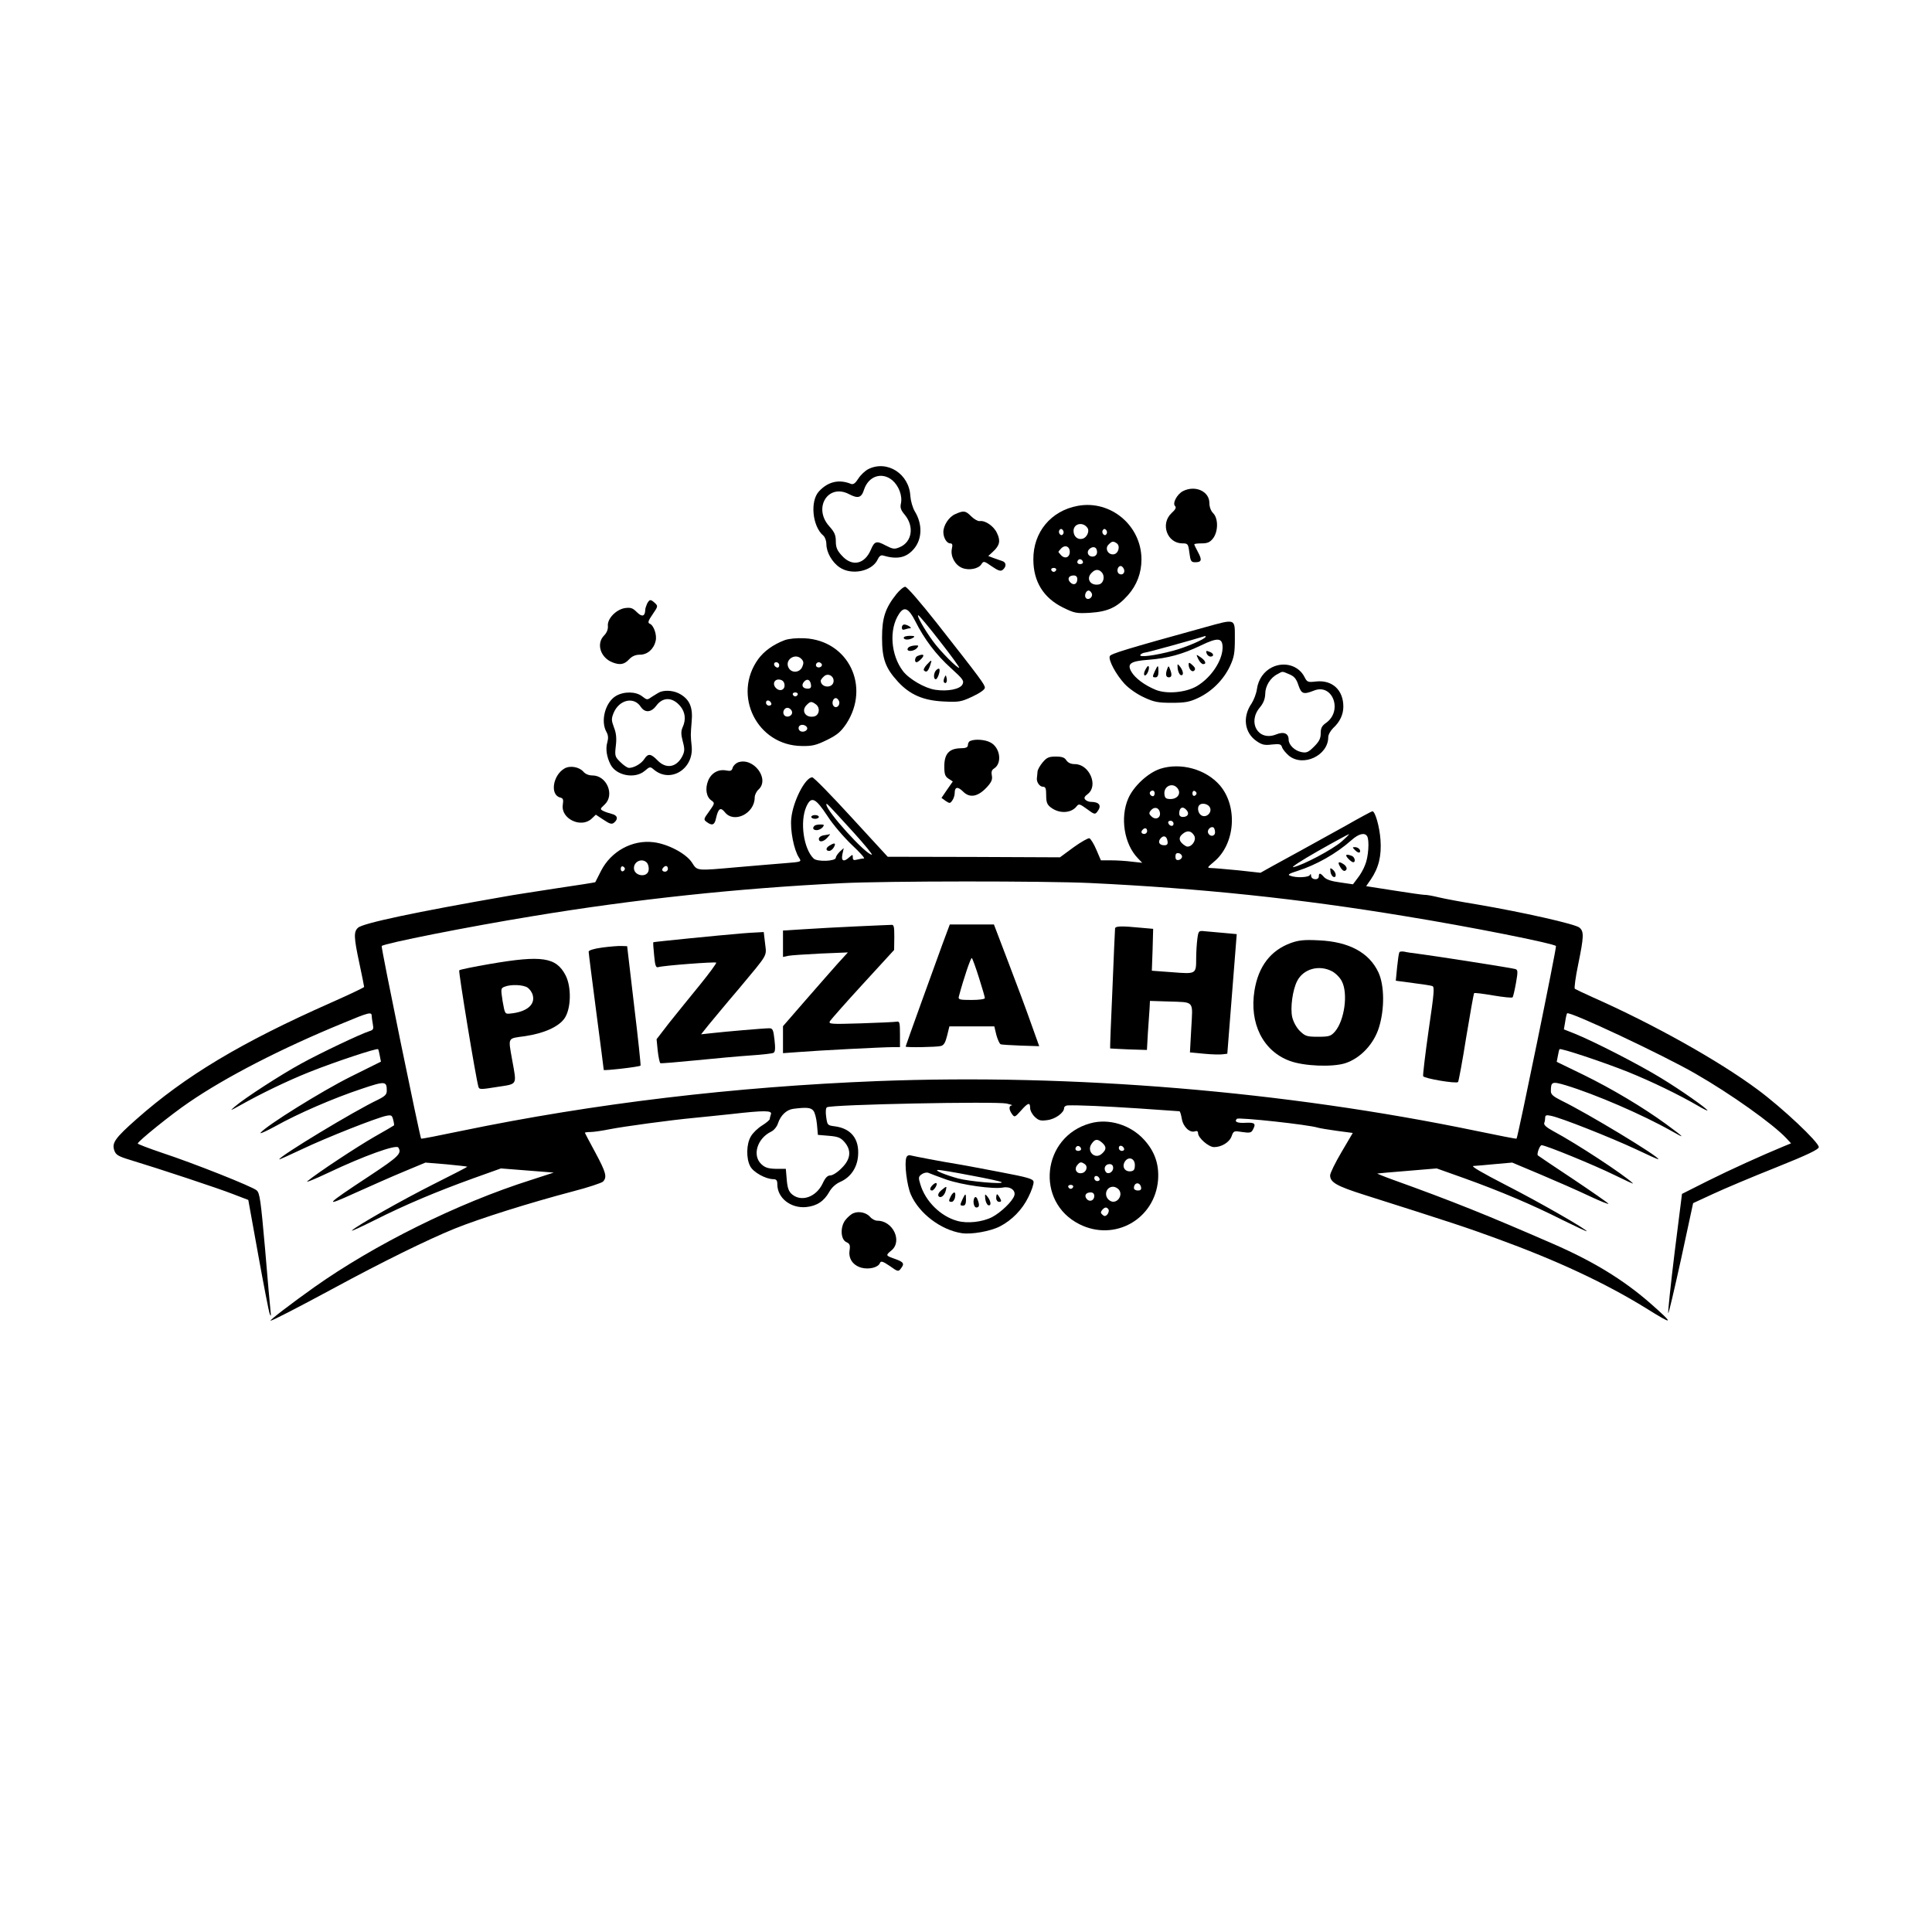 <?xml version="1.0" standalone="no"?>
<!DOCTYPE svg PUBLIC "-//W3C//DTD SVG 20010904//EN"
 "http://www.w3.org/TR/2001/REC-SVG-20010904/DTD/svg10.dtd">
<svg version="1.0" xmlns="http://www.w3.org/2000/svg"
 width="1024pt" height="1024pt" viewBox="0 0 1024 1024"
 preserveAspectRatio="xMidYMid meet">
<g transform="translate(0,1024) scale(0.1,-0.1)"
fill="#000000" stroke="none">
<path d="M4603 7754 c-18 -9 -42 -32 -54 -51 -15 -24 -26 -32 -38 -28 -63 26
-122 13 -170 -39 -49 -52 -35 -187 23 -235 9 -8 16 -28 16 -45 0 -43 30 -96
70 -123 64 -44 173 -21 202 42 7 16 17 24 27 21 77 -23 125 -12 165 35 44 52
46 131 5 198 -12 20 -22 56 -24 82 -6 117 -122 192 -222 143z m126 -59 c35
-30 55 -83 46 -124 -5 -22 0 -35 20 -59 52 -62 39 -145 -26 -172 -28 -12 -36
-11 -75 9 -48 26 -59 23 -78 -22 -33 -78 -99 -92 -153 -33 -26 28 -33 44 -33
77 0 33 -7 49 -35 80 -87 97 -6 228 105 170 48 -25 66 -20 80 25 24 71 94 94
149 49z"/>
<path d="M6270 7637 c-31 -16 -57 -64 -42 -79 8 -8 2 -19 -19 -38 -60 -57 -23
-159 57 -160 30 0 32 -2 38 -50 6 -44 9 -50 31 -50 34 0 37 12 15 53 -11 20
-20 39 -20 42 0 3 18 5 39 5 31 0 44 6 60 26 28 36 29 106 1 134 -12 12 -20
33 -20 54 0 62 -75 96 -140 63z"/>
<path d="M5713 7559 c-143 -26 -237 -140 -236 -284 0 -118 54 -204 157 -255
61 -30 71 -32 143 -28 95 6 144 29 201 93 48 54 72 119 72 190 0 179 -163 316
-337 284z m52 -119 c10 -17 -5 -49 -26 -55 -26 -8 -49 11 -49 41 0 41 53 50
75 14z m-130 -30 c-5 -8 -11 -8 -17 -2 -6 6 -7 16 -3 22 5 8 11 8 17 2 6 -6 7
-16 3 -22z m230 0 c-5 -8 -11 -8 -17 -2 -6 6 -7 16 -3 22 5 8 11 8 17 2 6 -6
7 -16 3 -22z m53 -49 c21 -13 11 -55 -15 -59 -30 -4 -49 31 -27 52 18 18 24
19 42 7z m-248 -46 c0 -29 -25 -39 -45 -19 -8 9 -15 17 -15 19 0 2 7 10 15 19
20 20 45 10 45 -19z m142 13 c8 -21 -2 -38 -22 -38 -22 0 -33 23 -17 39 15 15
34 14 39 -1z m-72 -69 c0 -5 -7 -9 -15 -9 -15 0 -20 12 -9 23 8 8 24 -1 24
-14z m217 -35 c8 -20 -8 -36 -26 -25 -15 10 -8 41 9 41 6 0 13 -7 17 -16z
m-359 -5 c-2 -6 -8 -10 -13 -10 -5 0 -11 4 -13 10 -2 6 4 11 13 11 9 0 15 -5
13 -11z m242 -13 c19 -23 8 -61 -18 -64 -44 -7 -67 32 -36 62 19 20 38 20 54
2z m-130 -35 c0 -27 -19 -36 -37 -18 -18 18 -9 37 18 37 12 0 19 -7 19 -19z
m77 -77 c7 -18 -17 -38 -31 -24 -11 11 -1 40 14 40 6 0 13 -7 17 -16z"/>
<path d="M5063 7515 c-33 -14 -63 -59 -63 -95 0 -30 18 -60 36 -60 12 0 14 -7
9 -29 -8 -39 16 -85 54 -101 36 -15 88 -5 103 20 11 17 14 17 55 -12 35 -24
47 -27 58 -18 20 17 19 39 -2 46 -10 3 -31 11 -46 16 l-29 11 25 23 c36 33 41
58 21 99 -17 37 -63 68 -92 63 -9 -1 -29 10 -44 25 -31 31 -40 32 -85 12z"/>
<path d="M4751 7091 c-59 -74 -76 -126 -76 -231 0 -112 18 -161 85 -234 63
-68 134 -99 241 -104 82 -4 93 -2 153 26 40 19 66 37 66 47 0 16 -20 44 -255
343 -86 109 -157 191 -167 192 -9 0 -30 -18 -47 -39z m100 -143 c48 -96 111
-179 190 -250 64 -58 70 -67 60 -86 -13 -25 -79 -38 -144 -28 -55 8 -139 57
-171 99 -65 85 -75 222 -21 303 27 42 51 31 86 -38z m130 -106 c59 -75 105
-139 103 -141 -7 -7 -102 89 -138 139 -45 61 -90 140 -79 139 4 0 56 -62 114
-137z"/>
<path d="M4780 6914 c0 -11 5 -14 16 -10 9 3 21 6 27 6 16 0 -14 20 -30 20 -7
0 -13 -7 -13 -16z"/>
<path d="M4790 6860 c0 -13 30 -13 50 0 11 7 7 10 -17 10 -18 0 -33 -4 -33
-10z"/>
<path d="M4823 6813 c-7 -2 -13 -9 -13 -14 0 -15 36 -10 50 6 10 12 9 15 -6
14 -11 0 -25 -3 -31 -6z"/>
<path d="M4863 6763 c-14 -5 -18 -33 -5 -33 5 0 17 9 27 20 18 20 8 26 -22 13z"/>
<path d="M4912 6717 c-12 -13 -19 -27 -15 -30 12 -13 21 -7 32 23 12 36 11 37
-17 7z"/>
<path d="M4962 6688 c-14 -14 -16 -48 -2 -48 10 0 26 48 18 55 -2 3 -10 -1
-16 -7z"/>
<path d="M5005 6647 c-4 -10 -5 -21 -1 -24 10 -10 18 4 13 24 -4 17 -4 17 -12
0z"/>
<path d="M3430 7041 c-5 -11 -10 -26 -10 -33 -1 -35 -17 -40 -44 -13 -23 23
-33 26 -64 22 -48 -8 -95 -58 -90 -96 1 -17 -6 -35 -20 -49 -43 -43 -20 -118
45 -143 39 -15 62 -11 87 16 16 17 34 25 58 25 39 0 73 29 83 73 8 31 -10 83
-31 91 -12 5 -9 15 15 50 29 42 29 44 12 60 -23 21 -28 20 -41 -3z"/>
<path d="M6385 6915 c-416 -115 -498 -140 -503 -153 -8 -21 33 -97 78 -146 23
-25 66 -55 103 -72 53 -25 75 -29 147 -29 71 0 94 4 141 26 72 34 134 96 168
168 22 47 26 70 26 146 0 109 7 106 -160 60z m5 -50 c0 -11 -104 -56 -172 -74
-97 -26 -183 -37 -174 -22 4 6 15 11 24 12 12 0 263 70 320 88 1 1 2 -1 2 -4z
m90 -58 c-1 -69 -61 -159 -137 -204 -59 -34 -160 -43 -218 -19 -58 24 -108 61
-128 95 -25 43 -6 57 90 64 102 8 180 29 278 76 91 44 115 41 115 -12z"/>
<path d="M6396 6775 c4 -8 12 -15 20 -15 19 0 18 16 -2 24 -22 9 -24 8 -18 -9z"/>
<path d="M6351 6747 c7 -15 19 -27 26 -27 20 0 12 20 -16 38 -22 15 -22 15
-10 -11z"/>
<path d="M6300 6719 c0 -25 18 -45 30 -33 7 7 5 16 -10 29 -15 14 -20 15 -20
4z"/>
<path d="M6242 6696 c2 -16 9 -31 16 -34 17 -5 15 20 -3 44 -15 18 -15 18 -13
-10z"/>
<path d="M6070 6689 c-13 -24 -4 -41 10 -19 10 16 13 40 5 40 -2 0 -9 -9 -15
-21z"/>
<path d="M6122 6685 c-15 -33 -15 -35 3 -35 10 0 15 10 15 30 0 37 -3 37 -18
5z"/>
<path d="M6187 6696 c-11 -29 -8 -46 8 -46 16 0 18 14 6 44 -7 18 -8 18 -14 2z"/>
<path d="M4159 6847 c-61 -23 -109 -58 -140 -100 -139 -192 -6 -459 231 -461
55 -1 76 4 133 32 55 27 74 44 102 85 130 198 12 442 -220 454 -43 2 -84 -2
-106 -10z m91 -102 c10 -12 10 -21 2 -40 -14 -31 -56 -34 -72 -5 -24 44 38 83
70 45z m-120 -31 c0 -9 -5 -14 -12 -12 -18 6 -21 28 -4 28 9 0 16 -7 16 -16z
m225 7 c7 -12 -12 -24 -25 -16 -11 7 -4 25 10 25 5 0 11 -4 15 -9z m63 -94
c-5 -37 -67 -33 -68 5 0 4 7 14 16 22 21 22 56 3 52 -27z m-260 -15 c4 -28
-24 -40 -45 -19 -21 21 -9 49 19 45 15 -2 24 -11 26 -26z m140 0 c3 -16 -2
-22 -17 -22 -26 0 -36 17 -20 36 16 19 33 13 37 -14z m-70 -53 c-2 -6 -8 -10
-13 -10 -5 0 -11 4 -13 10 -2 6 4 11 13 11 9 0 15 -5 13 -11z m219 -35 c8 -21
-13 -42 -28 -27 -13 13 -5 43 11 43 6 0 13 -7 17 -16z m-359 -12 c2 -7 -3 -12
-12 -12 -9 0 -16 7 -16 16 0 17 22 14 28 -4z m236 -5 c26 -19 18 -61 -12 -65
-44 -7 -67 32 -36 62 19 19 25 20 48 3z m-126 -40 c4 -20 -25 -34 -40 -19 -15
15 -1 44 19 40 10 -2 19 -11 21 -21z m80 -84 c5 -17 -26 -29 -40 -15 -6 6 -7
15 -3 22 9 14 37 9 43 -7z"/>
<path d="M6742 6703 c-43 -21 -73 -64 -80 -115 -3 -23 -16 -57 -28 -76 -50
-72 -38 -156 26 -200 29 -20 43 -23 82 -18 40 4 48 2 53 -14 3 -11 20 -31 36
-45 75 -62 209 0 209 98 0 13 12 34 26 48 36 33 54 72 54 114 0 88 -59 142
-144 133 -44 -5 -48 -4 -62 24 -31 61 -107 83 -172 51z m92 -37 c26 -11 37
-24 48 -58 16 -47 27 -50 83 -28 98 39 153 -107 64 -171 -23 -16 -29 -28 -29
-56 0 -27 -8 -43 -35 -70 -30 -30 -40 -35 -68 -29 -35 7 -67 38 -67 66 0 33
-26 44 -67 27 -94 -37 -153 64 -85 144 19 23 27 45 28 71 0 42 27 86 65 105
29 16 23 16 63 -1z"/>
<path d="M3500 6573 c-8 -3 -27 -15 -43 -25 -27 -19 -27 -19 -53 1 -34 27 -98
27 -140 2 -56 -34 -82 -132 -50 -190 10 -17 11 -34 5 -55 -10 -34 -4 -77 17
-118 30 -59 129 -78 181 -34 28 24 29 24 51 5 88 -71 210 7 198 126 -6 60 -6
55 0 131 7 73 -10 115 -59 144 -31 19 -76 24 -107 13z m105 -75 c27 -32 32
-72 13 -113 -9 -20 -9 -37 1 -75 11 -41 10 -53 -3 -79 -31 -59 -86 -68 -131
-21 -35 36 -50 38 -70 7 -16 -25 -55 -47 -81 -47 -9 0 -29 14 -46 31 -29 28
-30 33 -24 86 5 40 2 68 -10 98 -14 38 -14 46 -1 78 30 69 107 86 143 31 22
-33 55 -31 82 5 35 48 86 47 127 -1z"/>
<path d="M5143 6313 c-7 -2 -13 -12 -13 -22 0 -12 -10 -17 -41 -17 -59 -2 -84
-30 -84 -96 0 -41 4 -53 22 -65 l23 -15 -30 -43 -30 -44 22 -16 c21 -14 24
-14 35 2 7 9 13 27 13 39 0 34 16 37 45 8 35 -35 78 -27 124 22 26 28 32 42
28 63 -4 19 -1 30 12 38 44 28 32 112 -20 138 -27 15 -81 19 -106 8z"/>
<path d="M5526 6199 c-14 -17 -27 -39 -27 -50 -1 -10 -2 -25 -3 -31 -4 -22 14
-48 32 -48 14 0 17 -9 17 -46 0 -36 5 -49 25 -64 45 -34 108 -31 137 7 11 14
17 12 54 -15 39 -29 43 -30 55 -14 25 32 11 52 -35 52 -9 0 -22 5 -28 11 -9 9
-6 17 13 31 57 45 7 158 -69 158 -21 0 -36 7 -45 20 -9 15 -23 20 -56 20 -37
0 -48 -5 -70 -31z"/>
<path d="M3911 6199 c-12 -5 -25 -18 -28 -29 -4 -15 -11 -18 -32 -14 -42 9
-80 -12 -97 -52 -18 -43 -11 -88 17 -107 18 -13 18 -15 -12 -57 -30 -41 -31
-44 -13 -57 28 -21 42 -16 49 20 12 52 24 61 47 32 48 -61 158 -7 158 78 0 13
9 32 20 42 62 56 -27 174 -109 144z"/>
<path d="M2992 6167 c-62 -36 -78 -140 -23 -154 16 -4 18 -11 14 -38 -12 -74
97 -127 153 -74 l22 21 41 -27 c34 -23 44 -25 56 -15 23 19 18 39 -12 46 -16
4 -36 11 -46 16 -17 9 -17 11 7 33 56 51 12 155 -64 155 -20 0 -38 8 -48 20
-22 25 -70 34 -100 17z"/>
<path d="M6149 6165 c-64 -21 -141 -92 -169 -157 -44 -101 -22 -242 51 -317
l23 -24 -55 6 c-30 4 -79 7 -109 7 l-55 0 -24 56 c-13 31 -30 58 -37 61 -6 2
-44 -19 -84 -48 l-72 -53 -456 2 -457 1 -193 210 c-106 116 -199 211 -207 211
-37 0 -102 -127 -111 -217 -7 -62 14 -169 41 -209 14 -22 14 -22 -73 -29 -48
-4 -160 -13 -250 -21 -227 -20 -215 -21 -245 25 -32 48 -128 98 -203 107 -113
14 -225 -48 -278 -151 -17 -33 -31 -61 -31 -61 0 -1 -94 -16 -210 -33 -115
-18 -235 -36 -265 -42 -471 -82 -756 -142 -782 -166 -24 -21 -23 -50 7 -190
14 -65 25 -121 25 -124 0 -3 -80 -41 -177 -84 -476 -211 -770 -387 -1031 -618
-113 -100 -130 -125 -116 -165 8 -23 21 -31 84 -50 158 -48 469 -151 545 -181
l81 -31 53 -293 c29 -160 56 -301 61 -312 6 -15 7 -11 4 15 -2 19 -16 168 -29
330 -23 259 -28 297 -45 311 -23 20 -332 143 -502 199 -71 24 -128 46 -128 49
1 12 178 155 271 218 197 135 490 286 819 421 134 56 150 60 150 38 0 -7 3
-27 6 -44 5 -25 3 -31 -17 -37 -48 -15 -264 -118 -362 -172 -110 -60 -304
-186 -352 -228 -28 -24 -27 -24 25 5 112 63 248 129 370 178 130 52 358 128
364 121 2 -2 6 -18 9 -35 l6 -31 -163 -81 c-150 -75 -443 -257 -475 -296 -7
-8 28 7 79 35 118 66 306 148 457 198 125 42 133 41 133 -10 0 -20 -9 -29 -47
-48 -125 -59 -523 -300 -523 -316 0 -2 55 23 123 55 126 60 394 166 445 176
26 5 30 3 36 -21 4 -15 6 -29 4 -30 -2 -2 -48 -29 -103 -60 -94 -54 -300 -190
-355 -235 -14 -11 36 9 110 44 187 89 360 151 371 134 20 -31 3 -48 -153 -151
-237 -156 -247 -168 -78 -91 80 36 197 88 260 114 l115 48 110 -9 c60 -6 110
-11 112 -13 1 -1 -80 -43 -180 -93 -165 -83 -407 -220 -432 -245 -5 -6 49 19
121 55 161 81 327 151 521 221 l148 53 140 -11 140 -11 -120 -39 c-389 -123
-831 -343 -1150 -569 -117 -83 -240 -177 -231 -177 10 0 138 66 331 170 260
141 502 260 645 318 134 54 394 136 629 198 78 20 149 44 157 51 23 24 16 49
-41 155 -30 55 -55 103 -55 104 0 2 14 4 30 4 17 0 63 7 103 15 71 14 319 48
447 60 36 3 124 13 195 20 176 20 219 20 211 -1 -3 -9 -6 -20 -6 -25 0 -5 -18
-20 -40 -34 -23 -14 -50 -40 -60 -58 -24 -39 -26 -116 -4 -158 16 -32 81 -68
122 -69 17 0 22 -6 22 -27 0 -73 71 -128 152 -121 58 6 95 31 123 80 12 22 33
42 57 53 56 24 91 75 96 139 7 89 -36 144 -122 156 -40 5 -41 6 -47 50 -4 26
-2 48 4 51 22 15 892 32 952 20 22 -5 34 -9 28 -10 -17 -1 -16 -23 1 -46 13
-18 15 -18 47 18 38 43 49 46 49 14 0 -13 11 -34 25 -47 20 -19 31 -22 66 -17
42 5 89 39 89 64 0 7 8 13 18 14 57 2 193 -4 377 -16 116 -8 213 -15 216 -15
4 0 9 -18 13 -40 7 -43 43 -77 71 -66 9 3 15 0 15 -10 0 -25 56 -74 85 -74 40
0 82 26 93 58 10 28 12 29 56 22 39 -6 48 -4 56 11 18 33 12 40 -35 38 -47 -3
-65 5 -49 21 9 9 380 -31 429 -47 11 -3 57 -11 102 -17 l83 -11 -60 -102 c-33
-56 -60 -111 -60 -123 0 -37 36 -57 181 -103 457 -145 545 -174 703 -232 321
-117 573 -235 789 -368 150 -94 154 -89 22 27 -141 123 -301 221 -515 314
-349 152 -530 225 -850 340 -47 17 -83 32 -80 32 3 1 75 7 160 14 l155 13 146
-52 c192 -69 362 -141 520 -221 71 -35 129 -62 129 -60 0 10 -249 153 -425
243 -132 68 -192 103 -175 103 14 1 66 5 115 10 l90 8 150 -63 c83 -35 199
-86 258 -114 59 -28 105 -46 102 -41 -3 5 -88 64 -188 131 -100 66 -184 123
-186 125 -7 7 10 54 20 54 22 0 278 -105 384 -157 61 -30 106 -51 100 -45 -47
45 -296 209 -423 277 -35 19 -51 33 -47 43 3 7 5 21 5 29 0 12 7 14 30 9 53
-10 319 -116 448 -176 67 -32 122 -57 122 -54 0 16 -377 244 -513 310 -44 22
-57 33 -57 50 0 51 6 53 78 32 158 -48 406 -155 562 -243 77 -44 71 -37 -31
38 -121 88 -283 185 -436 260 l-142 69 6 31 c3 18 7 34 9 36 6 7 234 -69 364
-121 126 -51 270 -121 368 -178 28 -17 52 -28 52 -26 0 9 -142 109 -246 172
-112 69 -353 193 -457 235 l-58 23 7 41 c3 22 8 42 10 44 12 13 509 -221 679
-319 190 -109 413 -268 484 -344 l24 -26 -39 -16 c-114 -47 -284 -124 -404
-184 l-135 -68 -39 -310 c-21 -171 -36 -316 -34 -322 2 -6 32 123 68 286 l64
297 106 49 c58 27 207 90 333 140 170 68 227 96 227 108 0 26 -192 207 -323
304 -207 154 -554 348 -877 491 -47 21 -88 41 -93 44 -4 4 4 63 18 130 30 147
31 173 7 194 -20 19 -307 83 -542 123 -80 13 -172 30 -205 38 -33 8 -67 14
-75 13 -8 0 -81 10 -162 23 l-147 23 25 36 c42 62 57 125 51 210 -5 69 -28
151 -43 151 -3 0 -67 -34 -142 -77 -76 -42 -182 -101 -237 -131 -55 -30 -126
-69 -157 -86 l-57 -32 -118 13 c-65 6 -129 12 -143 12 -23 1 -23 2 14 33 113
93 128 292 32 405 -74 86 -208 123 -317 88z m95 -107 c16 -26 -4 -53 -40 -53
-23 0 -30 5 -32 23 -7 47 47 69 72 30z m-124 -23 c0 -8 -4 -15 -9 -15 -13 0
-22 16 -14 24 11 11 23 6 23 -9z m222 0 c0 -5 -5 -11 -11 -13 -6 -2 -11 4 -11
13 0 9 5 15 11 13 6 -2 11 -8 11 -13z m-1957 -119 c30 -47 89 -115 131 -155
42 -39 70 -71 63 -71 -8 0 -24 -3 -36 -6 -18 -5 -23 -2 -23 11 0 17 -1 17 -18
2 -30 -28 -45 -21 -37 16 l7 32 -21 -19 c-11 -11 -21 -25 -21 -32 0 -19 -100
-23 -118 -4 -53 52 -73 194 -39 273 26 59 48 50 112 -47z m139 -88 c59 -65
102 -118 97 -118 -32 0 -241 231 -241 266 0 10 -1 11 144 -148z m1885 138 c23
-28 -17 -68 -45 -45 -15 12 -19 41 -7 52 11 12 40 8 52 -7z m-261 -34 c4 -28
-24 -40 -45 -19 -14 13 -14 19 -3 32 18 22 44 15 48 -13z m142 13 c15 -18 5
-35 -21 -35 -12 0 -19 7 -19 18 0 33 20 42 40 17z m-70 -71 c0 -17 -22 -14
-28 4 -2 7 3 12 12 12 9 0 16 -7 16 -16z m220 -45 c0 -23 -28 -26 -37 -3 -6
16 15 37 29 28 4 -3 8 -14 8 -25z m-360 6 c0 -8 -7 -15 -15 -15 -16 0 -20 12
-8 23 11 12 23 8 23 -8z m250 -25 c14 -27 -22 -69 -46 -54 -35 21 -41 44 -16
64 25 21 47 17 62 -10z m780 -31 c-47 -41 -203 -124 -255 -135 -16 -3 42 35
130 85 88 50 162 90 165 90 3 0 -15 -18 -40 -40z m136 29 c13 -21 7 -112 -11
-153 -8 -22 -26 -53 -40 -70 l-24 -32 -68 10 c-46 6 -73 15 -85 28 -20 23 -28
24 -28 4 0 -22 -40 -19 -41 3 0 10 -3 12 -6 5 -5 -14 -75 -17 -106 -4 -14 5
-4 11 40 25 100 32 205 91 286 163 38 34 70 42 83 21z m-1058 -26 c3 -16 -2
-22 -17 -22 -26 0 -36 17 -20 36 16 19 33 13 37 -14z m77 -82 c0 -8 -8 -16
-17 -18 -13 -2 -18 3 -18 18 0 15 5 20 18 18 9 -2 17 -10 17 -18z m-2835 -34
c6 -8 10 -25 8 -38 -6 -42 -78 -32 -78 11 0 37 46 55 70 27z m-118 -31 c0 -5
-5 -11 -11 -13 -6 -2 -11 4 -11 13 0 9 5 15 11 13 6 -2 11 -8 11 -13z m228 0
c0 -8 -7 -15 -15 -15 -16 0 -20 12 -8 23 11 12 23 8 23 -8z m2235 -75 c589
-28 1112 -83 1673 -176 345 -56 785 -144 799 -158 5 -4 -202 -1015 -209 -1021
-2 -2 -97 17 -213 41 -1017 211 -2138 304 -3175 264 -758 -30 -1500 -118
-2205 -264 -115 -24 -211 -43 -213 -41 -6 6 -214 1017 -209 1021 14 14 456
102 799 158 543 90 1090 148 1638 175 244 12 1074 12 1315 1z m-1464 -1207 c8
-9 16 -41 19 -72 l5 -56 59 -5 c48 -4 62 -10 82 -33 38 -44 33 -91 -15 -138
-21 -22 -48 -39 -60 -39 -15 0 -27 -12 -41 -43 -34 -71 -111 -99 -161 -58 -18
15 -25 32 -29 77 l-5 59 -52 0 c-41 1 -58 6 -78 25 -49 46 -22 136 52 172 15
7 31 27 36 43 14 43 45 73 81 78 70 9 94 7 107 -10z"/>
<path d="M4300 5910 c0 -5 9 -10 20 -10 11 0 20 5 20 10 0 6 -9 10 -20 10 -11
0 -20 -4 -20 -10z"/>
<path d="M4317 5863 c-13 -12 -7 -23 12 -23 10 0 24 7 31 15 10 13 9 15 -12
15 -14 0 -28 -3 -31 -7z"/>
<path d="M4368 5813 c-16 -2 -28 -11 -28 -19 0 -20 24 -17 45 6 10 11 16 19
14 19 -2 -1 -16 -4 -31 -6z"/>
<path d="M4398 5759 c-22 -12 -23 -29 -3 -29 8 0 19 9 25 20 12 22 4 25 -22 9z"/>
<path d="M7183 5733 c9 -9 19 -14 23 -11 10 10 -6 28 -24 28 -15 0 -15 -1 1
-17z"/>
<path d="M7145 5690 c10 -11 22 -20 27 -20 15 0 9 28 -8 34 -30 11 -37 6 -19
-14z"/>
<path d="M7100 5651 c14 -27 27 -34 36 -20 4 7 -1 18 -11 26 -27 19 -37 16
-25 -6z"/>
<path d="M7052 5620 c1 -13 9 -25 16 -28 17 -5 15 23 -4 39 -14 11 -15 10 -12
-11z"/>
<path d="M4540 5330 c-91 -4 -216 -11 -277 -15 l-113 -7 0 -70 0 -70 28 6 c15
3 92 8 171 12 l145 6 -53 -58 c-29 -33 -107 -121 -172 -196 l-119 -137 0 -72
0 -71 83 6 c97 8 446 26 500 26 l37 0 0 69 c0 60 -2 69 -17 66 -10 -2 -96 -6
-191 -9 -160 -5 -172 -4 -163 12 6 9 84 98 175 197 l165 180 1 68 c0 58 -2 67
-17 65 -10 0 -92 -4 -183 -8z"/>
<path d="M4996 5238 c-41 -112 -196 -541 -196 -545 0 -6 166 -3 187 3 16 4 24
19 33 55 l12 49 119 0 119 0 11 -46 c7 -25 17 -47 23 -49 6 -2 54 -5 107 -7
l97 -3 -43 120 c-23 66 -77 211 -120 323 l-77 202 -117 0 -117 0 -38 -102z
m193 -181 c17 -53 31 -102 31 -107 0 -6 -31 -10 -71 -10 -63 0 -71 2 -67 18
25 94 64 210 69 204 4 -4 21 -51 38 -105z"/>
<path d="M5910 5318 c-1 -7 -7 -152 -14 -323 -8 -170 -13 -311 -12 -312 0 0
45 -3 98 -5 l97 -3 5 90 c4 50 7 108 9 130 l2 40 95 -3 c144 -5 132 8 124
-142 l-7 -128 75 -7 c40 -4 85 -5 98 -3 l25 3 25 317 25 317 -65 6 c-36 3 -81
7 -101 9 -36 4 -37 4 -43 -42 -3 -24 -6 -70 -6 -101 0 -84 0 -84 -126 -74
l-109 8 4 111 3 111 -68 6 c-102 10 -134 9 -134 -5z"/>
<path d="M3935 5293 c-133 -11 -470 -45 -472 -47 -2 -1 0 -32 4 -69 5 -55 9
-67 22 -63 30 9 301 29 307 24 3 -3 -37 -57 -88 -120 -51 -62 -123 -152 -161
-199 l-67 -87 6 -61 c4 -34 10 -63 14 -66 3 -2 88 5 188 15 100 10 231 22 291
26 60 4 115 10 121 14 9 5 10 25 5 69 -6 54 -10 61 -28 61 -28 0 -236 -18
-306 -26 l-55 -6 39 49 c22 26 93 113 160 191 160 192 148 171 140 242 l-7 60
-36 -2 c-21 -1 -55 -3 -77 -5z"/>
<path d="M6842 5242 c-107 -39 -172 -123 -193 -252 -28 -174 45 -321 187 -373
75 -28 227 -34 295 -12 81 27 151 102 178 190 30 97 29 222 -3 291 -49 105
-156 163 -316 170 -76 4 -106 1 -148 -14z m218 -150 c19 -10 43 -34 52 -53 34
-65 14 -207 -36 -266 -22 -25 -31 -28 -90 -28 -60 0 -68 3 -97 31 -18 18 -34
48 -40 73 -11 49 2 144 26 191 33 65 116 88 185 52z"/>
<path d="M3193 5218 c-45 -6 -73 -15 -73 -22 0 -7 18 -149 40 -317 22 -167 40
-307 40 -310 0 -5 188 16 195 23 2 1 -13 145 -34 318 l-37 315 -29 1 c-17 1
-63 -3 -102 -8z"/>
<path d="M7417 5193 c-3 -5 -8 -40 -12 -79 l-7 -72 89 -12 c48 -6 95 -13 104
-16 13 -4 11 -31 -19 -235 -18 -127 -31 -236 -29 -243 5 -12 175 -41 185 -31
3 3 23 109 43 236 21 127 40 233 42 235 3 3 48 -3 101 -12 54 -9 100 -14 103
-10 3 3 11 37 18 76 11 62 10 70 -4 74 -19 6 -443 72 -516 81 -27 3 -60 8 -72
11 -12 2 -24 1 -26 -3z"/>
<path d="M2598 5131 c-87 -15 -161 -30 -164 -34 -5 -5 88 -572 102 -618 4 -14
13 -14 99 0 110 17 104 7 80 141 -22 125 -27 115 67 128 101 15 177 49 209 93
36 50 39 166 7 229 -50 97 -126 108 -400 61z m199 -126 c11 -8 24 -26 27 -41
13 -50 -34 -88 -119 -96 -29 -3 -29 -2 -41 65 -10 66 -10 69 10 77 34 14 100
11 123 -5z"/>
<path d="M5778 4286 c-256 -71 -293 -417 -56 -535 186 -93 399 27 416 235 6
82 -17 150 -73 212 -72 80 -188 116 -287 88z m64 -103 c23 -21 23 -36 -2 -58
-36 -33 -83 13 -54 53 18 26 31 27 56 5z m-112 -34 c0 -5 -7 -9 -15 -9 -15 0
-20 12 -9 23 8 8 24 -1 24 -14z m228 3 c2 -7 -3 -12 -12 -12 -9 0 -16 7 -16
16 0 17 22 14 28 -4z m57 -87 c0 -23 -5 -31 -21 -33 -30 -4 -48 21 -34 48 18
33 55 23 55 -15z m-267 6 c21 -13 10 -46 -16 -49 -27 -4 -40 22 -22 43 14 17
20 18 38 6z m152 -21 c0 -24 -29 -38 -40 -20 -12 19 -1 40 21 40 12 0 19 -7
19 -20z m-72 -58 c2 -7 -3 -12 -12 -12 -9 0 -16 7 -16 16 0 17 22 14 28 -4z
m220 -45 c2 -12 -3 -17 -17 -17 -12 0 -21 6 -21 13 0 31 32 34 38 4z m-360 2
c-2 -6 -8 -10 -13 -10 -5 0 -11 4 -13 10 -2 6 4 11 13 11 9 0 15 -5 13 -11z
m242 -14 c26 -32 -13 -81 -47 -59 -35 22 -23 74 17 74 10 0 23 -7 30 -15z
m-130 -34 c0 -24 -25 -34 -40 -16 -15 18 -5 35 21 35 12 0 19 -7 19 -19z m75
-71 c4 -6 1 -17 -5 -26 -10 -11 -16 -12 -26 -3 -11 9 -11 15 -3 25 14 17 25
18 34 4z"/>
<path d="M4804 4105 c-12 -30 3 -150 24 -197 44 -100 159 -187 269 -204 52 -8
153 10 203 36 64 33 118 89 150 154 18 35 30 72 28 83 -3 15 -31 23 -173 50
-94 18 -195 37 -225 42 -88 14 -233 42 -253 47 -10 3 -20 -1 -23 -11z m341
-95 c87 -16 161 -32 164 -36 11 -12 -171 4 -231 20 -69 19 -129 44 -107 45 9
1 87 -12 174 -29z m-129 -22 c84 -29 250 -52 301 -42 37 7 68 -15 59 -43 -10
-31 -72 -90 -118 -114 -51 -26 -130 -35 -184 -20 -88 24 -169 103 -196 194
-11 35 -10 41 7 53 11 8 26 11 35 8 8 -4 52 -20 96 -36z"/>
<path d="M4942 3958 c-14 -14 -16 -28 -2 -28 5 0 14 9 20 20 12 22 1 27 -18 8z"/>
<path d="M4990 3932 c-14 -11 -20 -24 -16 -31 10 -15 32 1 39 29 6 25 5 25
-23 2z"/>
<path d="M5040 3901 c-13 -26 -13 -31 4 -31 7 0 16 11 18 25 6 30 -7 33 -22 6z"/>
<path d="M5102 3885 c-15 -33 -15 -35 3 -35 10 0 15 10 15 30 0 37 -3 37 -18
5z"/>
<path d="M5222 3886 c2 -16 9 -31 16 -34 17 -5 15 20 -3 44 -15 18 -15 18 -13
-10z"/>
<path d="M5280 3890 c0 -11 7 -20 15 -20 13 0 14 4 5 20 -6 11 -13 20 -15 20
-3 0 -5 -9 -5 -20z"/>
<path d="M5167 3894 c-13 -14 -7 -54 8 -54 16 0 18 14 6 43 -3 10 -10 15 -14
11z"/>
<path d="M4524 3810 c-12 -4 -31 -21 -43 -36 -29 -37 -26 -105 6 -118 17 -8
20 -16 16 -43 -7 -43 17 -79 62 -92 41 -11 90 1 99 25 5 12 15 9 52 -16 43
-31 46 -31 59 -13 20 25 15 34 -30 50 -51 18 -52 19 -22 44 62 48 11 159 -73
159 -12 0 -29 9 -38 20 -20 23 -59 32 -88 20z"/>
</g>
</svg>
